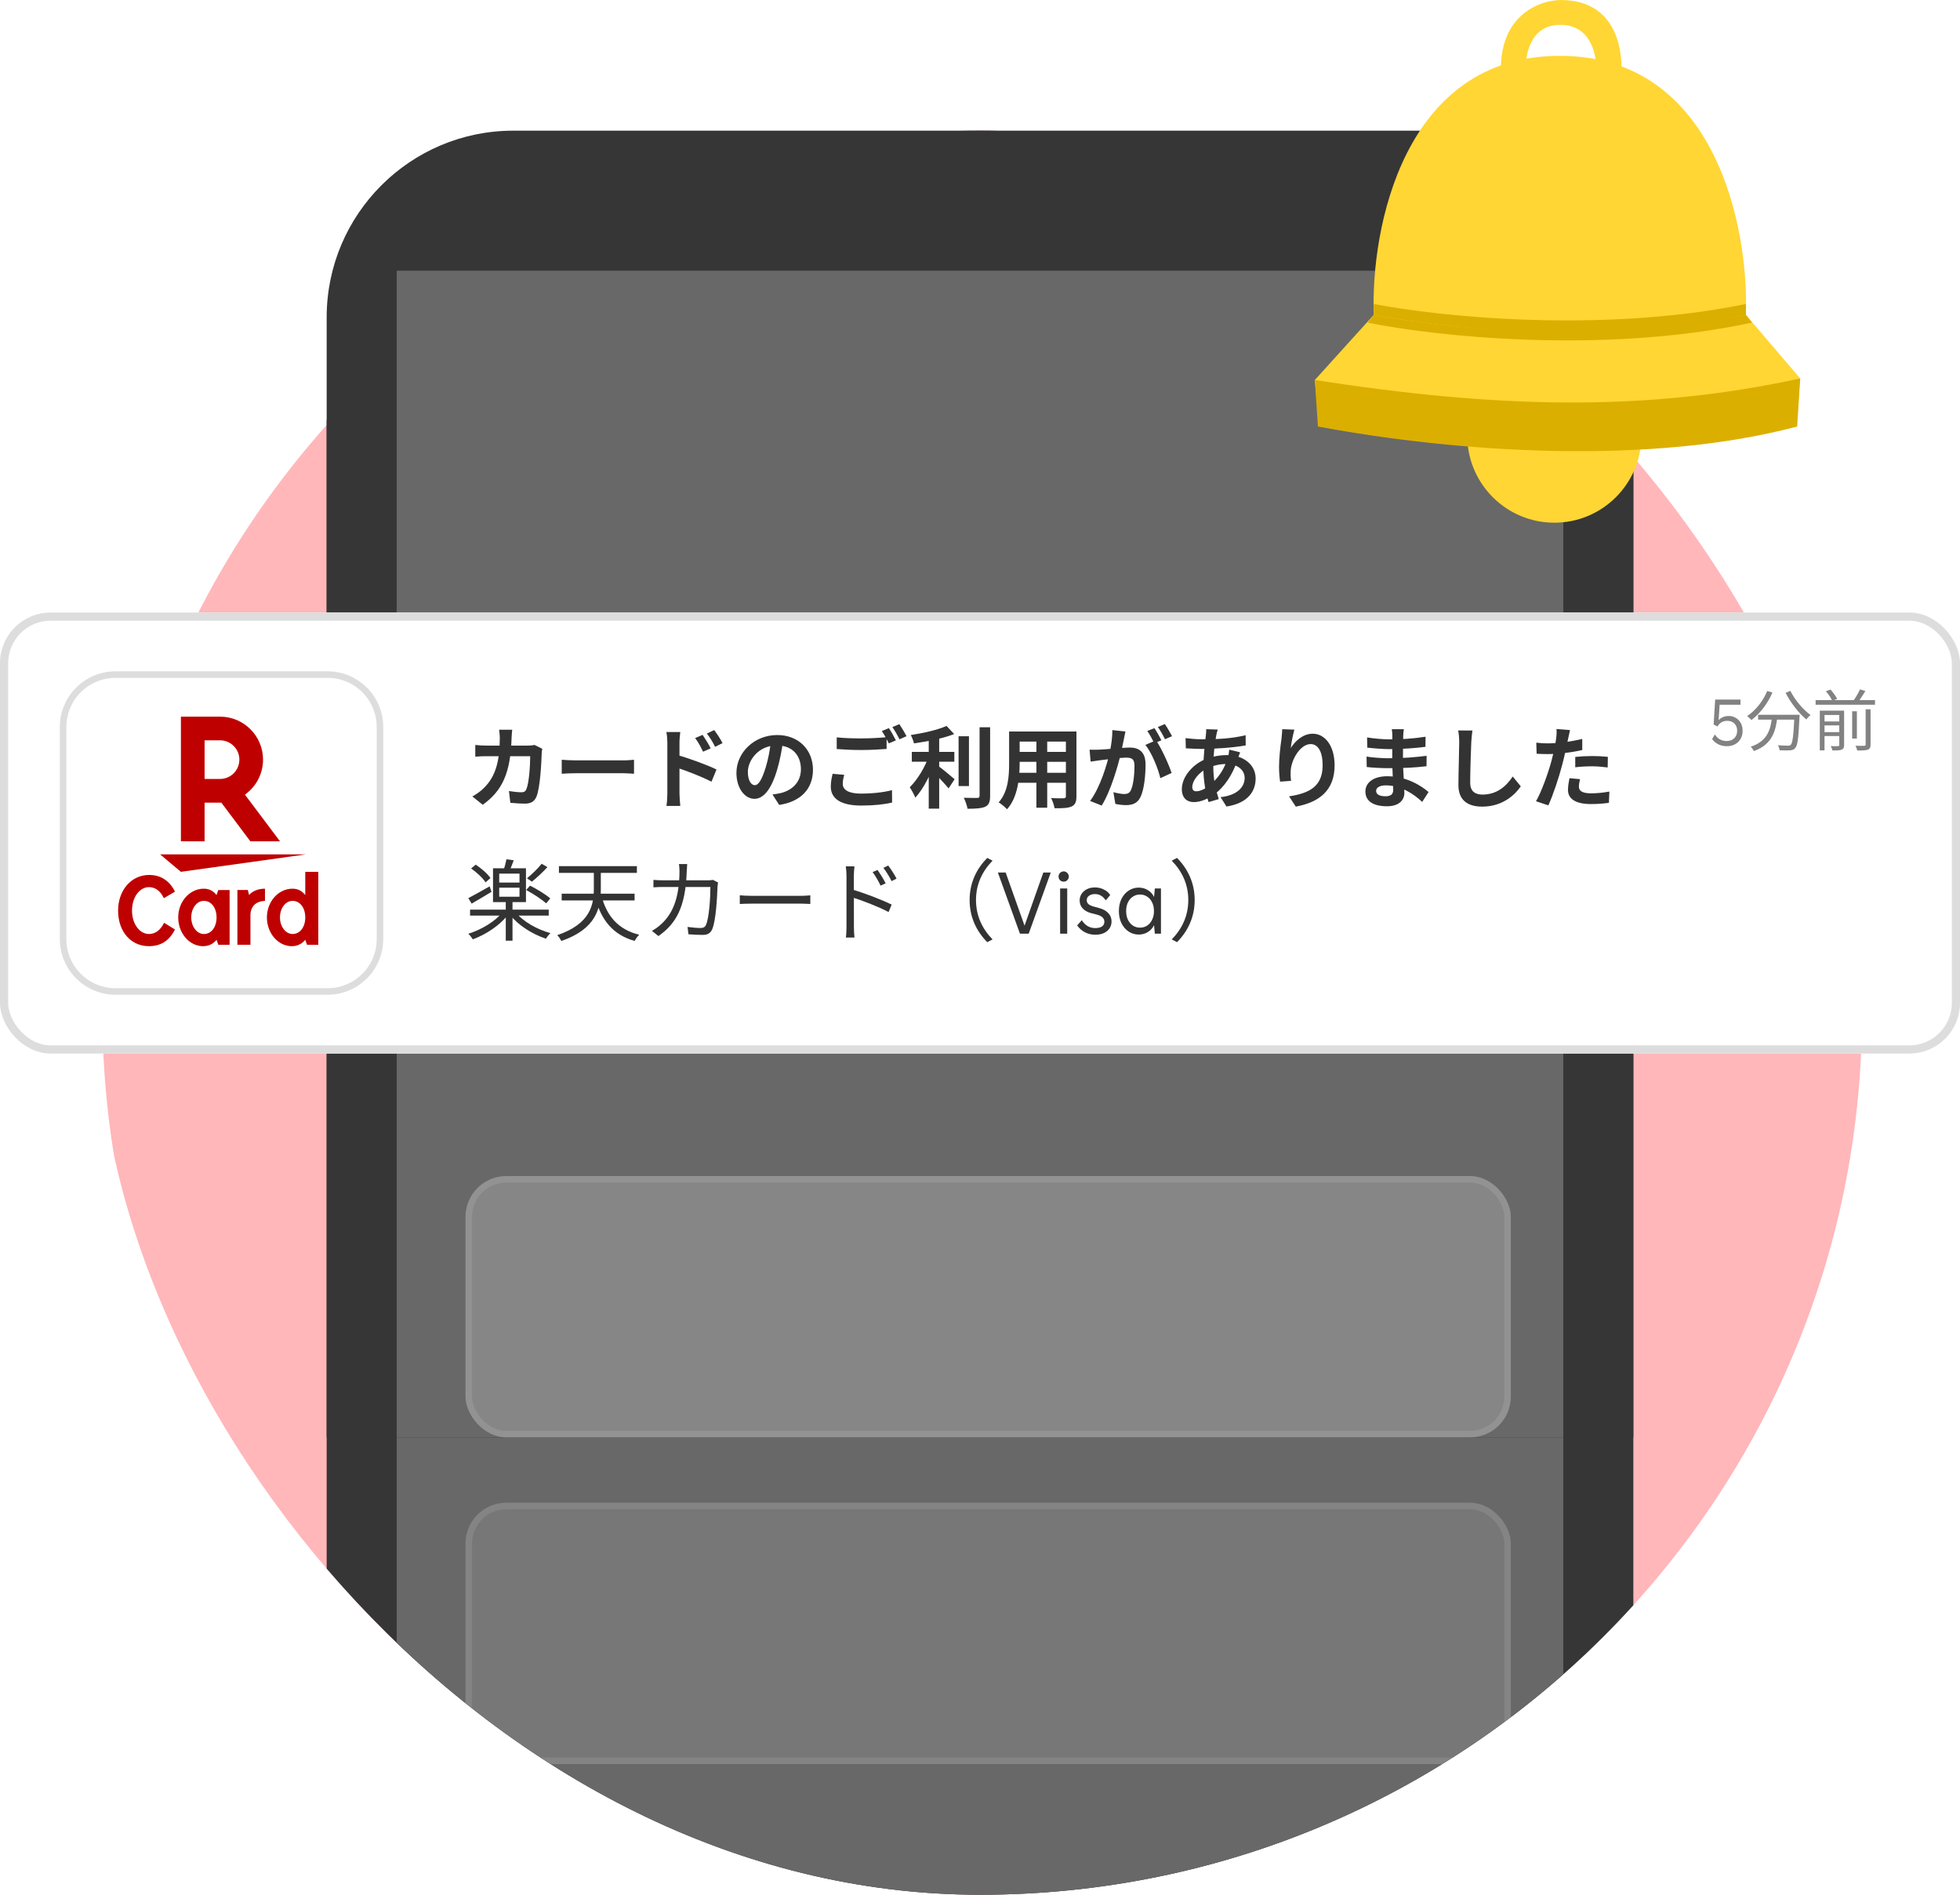 <svg width="240" height="232" viewBox="0 0 240 232" fill="none" xmlns="http://www.w3.org/2000/svg">
<g clip-path="url(#clip0_7922_8065)">
<g clip-path="url(#clip1_7922_8065)">
<circle cx="120.539" cy="124" r="108" fill="#FFB7BA"/>
<g clip-path="url(#clip2_7922_8065)">
<path d="M177.145 16H62.855C50.24 16 40 26.24 40 38.855V313.145C40 325.777 50.24 336 62.855 336H177.145C189.777 336 200 325.76 200 313.145V38.855C200 26.223 189.76 16 177.145 16Z" fill="#363636"/>
<path d="M191.427 318.855H48.572V33.145H191.427V318.855Z" fill="#686868"/>
</g>
<rect x="57" y="184" width="128" height="32" rx="5" fill="white" fill-opacity="0.1"/>
<rect x="57.4" y="184.4" width="127.2" height="31.2" rx="4.6" stroke="white" stroke-opacity="0.1" stroke-width="0.8"/>
</g>
<g clip-path="url(#clip3_7922_8065)">
<g clip-path="url(#clip4_7922_8065)">
<path d="M177.145 16H62.855C50.24 16 40 26.24 40 38.855V313.145C40 325.777 50.24 336 62.855 336H177.145C189.777 336 200 325.76 200 313.145V38.855C200 26.223 189.76 16 177.145 16Z" fill="#363636"/>
<path d="M191.427 318.855H48.572V33.145H191.427V318.855Z" fill="#686868"/>
</g>
</g>
<g clip-path="url(#clip5_7922_8065)">
<ellipse cx="190.327" cy="53.334" rx="10.664" ry="10.667" fill="#FFD633"/>
<path d="M191.068 3.039C187.422 3.039 186.823 6.584 186.823 8.356L186.823 11.205L184.043 11.205C182.524 2.393 188.093 0.063 191.068 -8.35724e-07C198.662 -1.70726e-06 199.042 7.47 198.283 11.205L195.435 11.205L195.435 8.356C195.498 6.584 194.713 3.039 191.068 3.039Z" fill="#FFD633"/>
<path d="M220.049 52.227C205.619 55.569 175.05 53.62 161.57 52.227L161 46.53L168.215 38.553C167.835 27.982 171.86 6.838 190.999 6.838C210.138 6.838 214.163 27.982 213.783 38.553L220.429 46.34L220.049 52.227Z" fill="#FFD633"/>
<path d="M168.216 38.551C189.025 42.349 207.265 40.133 213.784 38.551L213.784 37.221C196.012 40.867 176 38.74 168.216 37.221L168.216 38.551Z" fill="#DBAF00"/>
<path d="M161.38 52.226L161 46.529C183.025 49.947 201.252 50.517 220.429 46.339L220.049 52.226C202.201 56.974 178.658 55.455 161.38 52.226Z" fill="#DBAF00"/>
<path d="M167.455 39.5L168.215 38.551C187.961 42.197 206.821 40.07 213.783 38.551L214.542 39.5C196.163 43.45 175.493 41.146 167.455 39.5Z" fill="#DBAF00"/>
</g>
<g filter="url(#filter0_d_7922_8065)">
<rect y="73" width="240" height="54" rx="6.199" fill="white"/>
<rect x="0.5" y="73.5" width="239" height="53" rx="5.699" stroke="#DDDDDD"/>
<path d="M8.127 112.983V87.017C8.127 83.694 10.821 81 14.144 81H40.11C43.433 81 46.127 83.694 46.127 87.017V112.983C46.127 116.306 43.433 119 40.11 119H14.144C10.821 119 8.127 116.306 8.127 112.983Z" fill="white"/>
<path d="M7.727 87.017V112.983C7.727 116.527 10.6 119.4 14.144 119.4H40.11C43.654 119.4 46.527 116.527 46.527 112.983V87.017C46.527 83.473 43.654 80.6 40.11 80.6H14.144C10.6 80.6 7.727 83.473 7.727 87.017Z" stroke="#DDDDDD" stroke-width="0.8"/>
<path fill-rule="evenodd" clip-rule="evenodd" d="M25.052 101.012V96.279H27.102L30.654 101.012H34.284L29.994 95.301C31.331 94.341 32.209 92.78 32.209 91.012C32.209 88.108 29.848 85.75 26.945 85.75H22.152V101.011L25.052 101.012ZM25.052 88.647H26.944C28.246 88.647 29.311 89.707 29.311 91.011C29.311 92.32 28.246 93.379 26.944 93.379H25.052V88.647ZM22.152 104.75L19.606 102.614H37.461L22.152 104.75ZM37.38 113.077C36.954 113.588 36.4 113.854 35.73 113.854C34.047 113.854 32.684 112.268 32.684 110.33C32.684 108.392 34.089 106.816 35.814 106.816C36.463 106.816 36.975 107.072 37.379 107.594V104.75H38.976V113.684H37.592L37.38 113.077ZM34.282 110.33C34.282 111.459 34.973 112.363 35.836 112.363C36.731 112.363 37.38 111.522 37.38 110.34C37.38 109.147 36.731 108.306 35.825 108.306C34.963 108.306 34.282 109.201 34.282 110.33ZM20.061 107.976C19.667 107.114 19.018 106.624 18.24 106.624C17.069 106.624 16.164 107.891 16.164 109.498C16.164 111.106 17.08 112.363 18.24 112.363C19.018 112.363 19.657 111.884 20.093 110.989L21.424 111.809C20.732 113.193 19.698 113.853 18.229 113.853C16.015 113.854 14.46 112.055 14.46 109.499C14.46 106.997 16.078 105.133 18.262 105.133C19.678 105.133 20.764 105.836 21.424 107.177L20.061 107.976ZM26.518 113.077C26.092 113.588 25.538 113.854 24.867 113.854C23.185 113.854 21.822 112.268 21.822 110.33C21.822 108.392 23.227 106.816 24.952 106.816C25.601 106.816 26.112 107.072 26.517 107.594L26.73 106.976H28.114V113.685H26.731L26.518 113.077ZM23.419 110.33C23.419 111.459 24.111 112.364 24.974 112.364C25.869 112.364 26.518 111.522 26.518 110.34C26.518 109.147 25.869 108.306 24.963 108.306C24.101 108.306 23.419 109.201 23.419 110.33ZM32.446 106.816C31.626 106.816 30.923 107.093 30.497 107.593L30.348 106.975H29.07V113.683H30.667V110.01C30.667 109.648 30.763 109.318 30.944 109.041C31.264 108.572 31.69 108.359 32.446 108.306V106.816Z" fill="#BF0000"/>
<path d="M192.248 87.394C192.172 87.698 192.075 88.186 192.021 88.425C191.869 89.162 191.598 90.486 191.305 91.592C190.914 93.111 190.187 95.324 189.591 96.615L188.083 96.105C188.723 95.009 189.547 92.742 189.96 91.224C190.231 90.204 190.48 89.011 190.556 88.371C190.61 87.969 190.621 87.525 190.589 87.264L192.248 87.394ZM189.482 89.021C190.806 89.021 192.335 88.815 193.745 88.479V89.835C192.4 90.15 190.697 90.334 189.471 90.334C188.94 90.334 188.539 90.312 188.159 90.291L188.116 88.935C188.68 89 189.038 89.021 189.482 89.021ZM192.888 90.681C193.496 90.616 194.277 90.573 194.982 90.573C195.6 90.573 196.251 90.605 196.88 90.67L196.859 91.972C196.305 91.907 195.644 91.831 194.993 91.831C194.244 91.831 193.572 91.864 192.888 91.95V90.681ZM193.474 93.404C193.398 93.718 193.333 94.066 193.333 94.304C193.333 94.781 193.648 95.139 194.819 95.139C195.546 95.139 196.295 95.064 197.065 94.922L197.01 96.3C196.403 96.387 195.676 96.452 194.808 96.452C192.975 96.452 191.999 95.834 191.999 94.738C191.999 94.228 192.097 93.708 192.183 93.284L193.474 93.404Z" fill="#333333"/>
<path d="M180.296 87.449C180.231 87.904 180.177 88.469 180.155 88.902C180.101 90.074 180.025 92.493 180.025 93.838C180.025 94.934 180.676 95.291 181.522 95.291C183.312 95.291 184.44 94.261 185.232 93.079L186.219 94.283C185.514 95.324 183.974 96.767 181.5 96.767C179.721 96.767 178.582 95.986 178.582 94.131C178.582 92.677 178.68 89.835 178.68 88.902C178.68 88.382 178.637 87.861 178.55 87.438L180.296 87.449Z" fill="#333333"/>
<path d="M171.899 87.286C171.867 87.503 171.834 87.774 171.823 88.056C171.802 88.609 171.791 90.149 171.791 91.061C171.791 92.254 171.964 94.217 171.964 95.074C171.964 96.007 171.259 96.723 169.838 96.723C168.103 96.723 167.191 96.061 167.191 94.911C167.191 93.816 168.2 93.046 169.86 93.046C172.246 93.046 174.025 94.217 174.926 94.977L174.145 96.191C173.114 95.215 171.541 94.163 169.686 94.163C168.927 94.163 168.504 94.456 168.504 94.835C168.504 95.248 168.884 95.497 169.632 95.497C170.207 95.497 170.598 95.335 170.598 94.705C170.598 94.055 170.478 92.113 170.478 91.061C170.478 90.019 170.489 88.642 170.489 88.023C170.489 87.828 170.467 87.492 170.424 87.286H171.899ZM167.398 88.294C168.168 88.425 169.415 88.533 170.077 88.533C171.552 88.533 172.973 88.457 174.557 88.208L174.546 89.444C173.44 89.596 171.715 89.726 170.088 89.726C169.393 89.726 168.135 89.629 167.419 89.542L167.398 88.294ZM167.332 90.638C168.048 90.768 169.372 90.844 169.947 90.844C171.953 90.844 173.353 90.713 174.687 90.54L174.676 91.82C173.179 91.993 171.997 92.058 169.936 92.058C169.296 92.058 168.07 92.004 167.354 91.918L167.332 90.638Z" fill="#333333"/>
<path d="M158.495 87.34C158.343 87.871 158.115 88.989 158.05 89.596C158.571 88.761 159.525 87.839 160.74 87.839C162.248 87.839 163.42 89.325 163.42 91.711C163.42 94.781 161.543 96.235 158.668 96.766L157.844 95.508C160.263 95.139 161.955 94.337 161.955 91.711C161.955 90.041 161.391 89.108 160.491 89.108C159.211 89.108 158.083 91.039 158.039 92.46C158.017 92.764 158.028 93.111 158.083 93.61L156.748 93.707C156.683 93.284 156.618 92.623 156.618 91.896C156.618 90.876 156.759 89.542 156.922 88.414C156.965 88.012 156.998 87.579 157.009 87.286L158.495 87.34Z" fill="#333333"/>
<path d="M149.108 87.329C149.043 87.535 149 87.73 148.956 87.904C148.75 88.913 148.566 90.475 148.566 91.82C148.566 93.534 148.88 94.749 149.238 95.844L147.991 96.213C147.665 95.237 147.351 93.631 147.351 92.037C147.351 90.616 147.546 89.021 147.665 87.947C147.687 87.73 147.709 87.481 147.698 87.286L149.108 87.329ZM147.166 88.522C149.227 88.522 150.865 88.425 152.525 88.023L152.536 89.271C151.05 89.542 148.772 89.705 147.134 89.705C146.559 89.705 145.713 89.65 145.203 89.629L145.17 88.381C145.561 88.436 146.505 88.522 147.166 88.522ZM151.852 90.117C151.766 90.312 151.603 90.811 151.527 91.039C150.909 92.991 149.791 94.456 148.761 95.215C148.056 95.736 147.112 96.213 146.168 96.213C145.377 96.213 144.715 95.736 144.715 94.629C144.715 93.1 146.082 91.505 147.806 90.876C148.522 90.616 149.412 90.453 150.225 90.453C152.254 90.453 153.751 91.625 153.751 93.317C153.751 94.857 152.84 96.343 150.182 96.755L149.455 95.606C151.549 95.378 152.406 94.326 152.406 93.252C152.406 92.33 151.614 91.549 150.149 91.549C149.162 91.549 148.381 91.831 147.85 92.069C146.765 92.579 145.995 93.621 145.995 94.347C145.995 94.705 146.136 94.89 146.494 94.89C147.004 94.89 147.73 94.532 148.392 93.913C149.184 93.187 149.922 92.221 150.356 90.724C150.431 90.496 150.507 90.03 150.518 89.791L151.852 90.117Z" fill="#333333"/>
<path d="M137.809 87.568C137.744 87.85 137.679 88.197 137.625 88.468C137.516 88.956 137.386 89.629 137.267 90.182C136.909 91.712 136.041 94.803 134.902 96.636L133.481 96.072C134.772 94.337 135.586 91.473 135.889 90.106C136.095 89.13 136.215 88.208 136.204 87.394L137.809 87.568ZM141.552 88.653C142.213 89.596 143.124 91.614 143.461 92.644L142.083 93.284C141.801 92.081 141.031 90.171 140.25 89.206L141.552 88.653ZM133.416 89.792C133.807 89.813 134.175 89.802 134.577 89.792C135.444 89.77 137.506 89.531 138.308 89.531C139.458 89.531 140.272 90.041 140.272 91.614C140.272 92.894 140.109 94.651 139.653 95.584C139.295 96.344 138.688 96.582 137.874 96.582C137.451 96.582 136.941 96.517 136.573 96.43L136.334 94.998C136.757 95.118 137.375 95.226 137.657 95.226C138.026 95.226 138.308 95.118 138.471 94.76C138.775 94.152 138.916 92.829 138.916 91.766C138.916 90.898 138.547 90.768 137.863 90.768C137.223 90.768 135.347 91.007 134.75 91.082C134.436 91.126 133.872 91.202 133.546 91.256L133.416 89.792ZM141.356 87.156C141.628 87.546 142.007 88.24 142.213 88.642L141.346 89.011C141.118 88.566 140.781 87.926 140.489 87.503L141.356 87.156ZM142.636 86.657C142.918 87.069 143.32 87.763 143.515 88.143L142.647 88.512C142.43 88.056 142.072 87.427 141.779 87.015L142.636 86.657Z" fill="#333333"/>
<path d="M124.314 87.568H130.974V88.805H124.314V87.568ZM124.314 90.063H130.996V91.278H124.314V90.063ZM124.292 92.623H131.039V93.849H124.292V92.623ZM123.565 87.568H124.856V91.473C124.856 93.198 124.639 95.638 123.305 97.092C123.099 96.842 122.567 96.409 122.285 96.246C123.468 94.933 123.565 92.992 123.565 91.462V87.568ZM130.518 87.568H131.809V95.497C131.809 96.192 131.657 96.539 131.223 96.745C130.768 96.951 130.117 96.973 129.13 96.962C129.076 96.615 128.88 96.051 128.707 95.714C129.325 95.758 130.041 95.747 130.236 95.747C130.442 95.736 130.518 95.671 130.518 95.487V87.568ZM126.906 88.056H128.23V96.897H126.906V88.056Z" fill="#333333"/>
<path d="M111.651 90.063H116.858V91.267H111.651V90.063ZM117.378 88.153H118.647V94.25H117.378V88.153ZM113.723 87.915H115.003V97.016H113.723V87.915ZM119.949 87.047H121.24V95.432C121.24 96.202 121.088 96.56 120.643 96.777C120.188 96.983 119.472 97.027 118.474 97.027C118.409 96.647 118.203 96.05 118.018 95.682C118.734 95.703 119.428 95.703 119.656 95.703C119.862 95.703 119.949 95.638 119.949 95.432V87.047ZM115.903 86.884L116.836 87.882C115.458 88.425 113.549 88.793 111.911 89.021C111.857 88.728 111.673 88.273 111.521 88.002C113.104 87.763 114.851 87.362 115.903 86.884ZM113.712 90.638L114.591 91.017C114.048 92.644 113.094 94.586 112.074 95.671C111.944 95.28 111.618 94.738 111.401 94.391C112.334 93.49 113.278 91.907 113.712 90.638ZM114.807 91.733C115.231 92.004 116.576 93.132 116.89 93.414L116.153 94.532C115.675 93.946 114.666 92.894 114.135 92.406L114.807 91.733Z" fill="#333333"/>
<path d="M102.456 88.284C103.259 88.371 104.279 88.414 105.418 88.414C106.481 88.414 107.728 88.349 108.563 88.262V89.705C107.804 89.77 106.459 89.835 105.428 89.835C104.289 89.835 103.346 89.781 102.456 89.716V88.284ZM103.378 92.872C103.27 93.263 103.194 93.61 103.194 93.979C103.194 94.673 103.845 95.172 105.418 95.172C106.882 95.172 108.26 95.009 109.225 94.749L109.236 96.267C108.292 96.495 106.991 96.636 105.461 96.636C102.977 96.636 101.729 95.801 101.729 94.315C101.729 93.686 101.86 93.154 101.946 92.753L103.378 92.872ZM108.845 87.156C109.117 87.557 109.496 88.251 109.702 88.653L108.835 89.021C108.607 88.577 108.271 87.926 107.978 87.514L108.845 87.156ZM110.125 86.668C110.407 87.08 110.809 87.763 111.004 88.143L110.136 88.522C109.919 88.067 109.561 87.438 109.268 87.025L110.125 86.668Z" fill="#333333"/>
<path d="M95.902 88.62C95.75 89.726 95.533 90.995 95.154 92.275C94.503 94.467 93.57 95.812 92.388 95.812C91.173 95.812 90.175 94.477 90.175 92.644C90.175 90.149 92.355 88.001 95.165 88.001C97.844 88.001 99.547 89.867 99.547 92.243C99.547 94.521 98.148 96.137 95.414 96.56L94.59 95.28C95.013 95.226 95.317 95.172 95.609 95.107C96.987 94.77 98.072 93.783 98.072 92.189C98.072 90.486 97.009 89.271 95.132 89.271C92.832 89.271 91.574 91.147 91.574 92.514C91.574 93.61 92.008 94.141 92.42 94.141C92.887 94.141 93.299 93.447 93.754 91.983C94.069 90.963 94.308 89.715 94.416 88.576L95.902 88.62Z" fill="#333333"/>
<path d="M86.033 87.98C86.337 88.435 86.782 89.13 87.02 89.629L86.088 90.041C85.762 89.357 85.523 88.924 85.122 88.37L86.033 87.98ZM87.454 87.394C87.78 87.828 88.235 88.501 88.474 88.989L87.563 89.444C87.216 88.75 86.955 88.349 86.554 87.817L87.454 87.394ZM81.716 95.172C81.716 94.347 81.716 89.856 81.716 88.934C81.716 88.544 81.673 88.012 81.597 87.633H83.3C83.256 88.012 83.202 88.49 83.202 88.934C83.202 90.138 83.202 94.369 83.202 95.172C83.202 95.486 83.256 96.246 83.3 96.68H81.608C81.673 96.256 81.716 95.606 81.716 95.172ZM82.877 90.431C84.33 90.833 86.662 91.69 87.736 92.221L87.118 93.718C85.892 93.078 84.059 92.384 82.877 91.993V90.431Z" fill="#333333"/>
<path d="M68.783 91.028C69.185 91.061 69.966 91.104 70.53 91.104C71.81 91.104 75.389 91.104 76.355 91.104C76.865 91.104 77.342 91.05 77.635 91.028V92.742C77.374 92.731 76.821 92.677 76.366 92.677C75.379 92.677 71.81 92.677 70.53 92.677C69.922 92.677 69.195 92.71 68.783 92.742V91.028Z" fill="#333333"/>
<path d="M62.72 87.351C62.688 87.611 62.655 88.067 62.644 88.327C62.525 92.634 61.505 94.836 59.108 96.539L57.839 95.519C58.294 95.27 58.837 94.912 59.271 94.467C60.692 93.057 61.191 91.213 61.202 88.349C61.202 88.11 61.158 87.611 61.115 87.351H62.72ZM66.397 89.683C66.365 89.857 66.332 90.128 66.332 90.247C66.289 91.43 66.148 94.456 65.682 95.563C65.454 96.105 65.031 96.398 64.293 96.398C63.664 96.398 63.024 96.344 62.492 96.3L62.319 94.858C62.861 94.944 63.414 95.009 63.848 95.009C64.195 95.009 64.347 94.89 64.456 94.619C64.77 93.936 64.922 91.766 64.922 90.594H59.629C59.26 90.594 58.652 90.605 58.197 90.649V89.217C58.652 89.271 59.206 89.293 59.618 89.293H64.64C64.922 89.293 65.204 89.271 65.465 89.217L66.397 89.683Z" fill="#333333"/>
<path d="M146.287 108.2C146.287 110.326 145.43 112.04 144.128 113.363L143.478 113.027C144.736 111.736 145.506 110.142 145.506 108.2C145.506 106.269 144.736 104.674 143.478 103.384L144.128 103.047C145.43 104.371 146.287 106.085 146.287 108.2Z" fill="#333333"/>
<path d="M137.006 109.556C137.006 108.992 137.111 108.497 137.32 108.07C137.537 107.636 137.83 107.296 138.199 107.05C138.568 106.805 138.98 106.682 139.436 106.682C139.855 106.682 140.231 106.786 140.564 106.996C140.896 107.199 141.146 107.477 141.312 107.831L141.41 106.79H142.158V112.322H141.41L141.312 111.281C141.146 111.628 140.896 111.906 140.564 112.116C140.231 112.326 139.855 112.431 139.436 112.431C138.98 112.431 138.568 112.308 138.199 112.062C137.83 111.816 137.537 111.476 137.32 111.042C137.111 110.608 137.006 110.113 137.006 109.556ZM137.895 109.556C137.895 109.954 137.968 110.308 138.112 110.619C138.264 110.923 138.467 111.162 138.72 111.335C138.98 111.502 139.273 111.585 139.598 111.585C139.924 111.585 140.213 111.502 140.466 111.335C140.727 111.162 140.929 110.923 141.074 110.619C141.226 110.308 141.301 109.954 141.301 109.556C141.301 109.151 141.226 108.797 141.074 108.493C140.929 108.189 140.727 107.954 140.466 107.788C140.213 107.615 139.924 107.528 139.598 107.528C139.273 107.528 138.98 107.615 138.72 107.788C138.467 107.954 138.264 108.189 138.112 108.493C137.968 108.797 137.895 109.151 137.895 109.556Z" fill="#333333"/>
<path d="M135.229 110.868C135.229 110.435 134.91 110.138 134.274 109.979L133.634 109.816C133.186 109.701 132.835 109.509 132.582 109.241C132.329 108.967 132.202 108.641 132.202 108.265C132.202 107.954 132.282 107.679 132.441 107.441C132.607 107.195 132.831 107.003 133.113 106.866C133.395 106.728 133.714 106.66 134.068 106.66C134.458 106.66 134.82 106.743 135.153 106.909C135.493 107.068 135.757 107.296 135.945 107.593L135.402 108.243C135.207 107.969 135.004 107.773 134.795 107.658C134.592 107.535 134.35 107.473 134.068 107.473C133.779 107.473 133.54 107.542 133.352 107.679C133.164 107.817 133.07 107.998 133.07 108.222C133.07 108.424 133.142 108.587 133.287 108.71C133.432 108.833 133.677 108.941 134.025 109.035L134.632 109.198C135.102 109.328 135.464 109.534 135.717 109.816C135.977 110.091 136.107 110.424 136.107 110.814C136.107 111.299 135.926 111.693 135.565 111.997C135.203 112.3 134.722 112.452 134.122 112.452C133.667 112.452 133.247 112.355 132.864 112.159C132.481 111.964 132.159 111.682 131.898 111.313L132.463 110.673C132.875 111.317 133.424 111.639 134.111 111.639C134.466 111.639 134.74 111.574 134.936 111.443C135.131 111.306 135.229 111.114 135.229 110.868Z" fill="#333333"/>
<path d="M129.812 106.79H130.68V112.322H129.812V106.79ZM129.617 105.325C129.617 105.159 129.675 105.014 129.791 104.892C129.914 104.761 130.066 104.696 130.246 104.696C130.427 104.696 130.575 104.761 130.691 104.892C130.814 105.014 130.875 105.159 130.875 105.325C130.875 105.492 130.814 105.64 130.691 105.77C130.575 105.893 130.427 105.955 130.246 105.955C130.066 105.955 129.914 105.893 129.791 105.77C129.675 105.64 129.617 105.492 129.617 105.325Z" fill="#333333"/>
<path d="M127.754 104.837H128.665L125.964 112.322H124.89L122.189 104.837H123.144L125.455 111.345L127.754 104.837Z" fill="#333333"/>
<path d="M118.729 108.2C118.729 106.085 119.585 104.371 120.887 103.047L121.538 103.384C120.28 104.674 119.51 106.269 119.51 108.2C119.51 110.142 120.28 111.736 121.538 113.027L120.887 113.363C119.585 112.04 118.729 110.326 118.729 108.2Z" fill="#333333"/>
<path d="M107.459 104.522C107.73 104.913 108.196 105.64 108.446 106.16L107.828 106.442C107.556 105.867 107.209 105.271 106.851 104.783L107.459 104.522ZM108.76 103.98C109.053 104.36 109.531 105.076 109.78 105.585L109.173 105.889C108.891 105.314 108.533 104.739 108.175 104.262L108.76 103.98ZM103.651 111.508C103.651 110.912 103.651 106.117 103.651 105.206C103.651 104.891 103.619 104.414 103.564 104.078H104.628C104.595 104.403 104.552 104.88 104.552 105.206C104.552 106.898 104.562 110.998 104.562 111.508C104.562 111.855 104.584 112.441 104.628 112.799H103.575C103.63 112.452 103.651 111.92 103.651 111.508ZM104.356 106.92C105.799 107.332 107.979 108.167 109.183 108.764L108.804 109.675C107.567 109.013 105.539 108.243 104.356 107.874V106.92Z" fill="#333333"/>
<path d="M90.588 107.625C90.924 107.658 91.488 107.69 92.106 107.69C92.898 107.69 97.248 107.69 98.051 107.69C98.593 107.69 98.973 107.647 99.222 107.625V108.688C98.995 108.677 98.539 108.645 98.062 108.645C97.237 108.645 92.909 108.645 92.106 108.645C91.51 108.645 90.935 108.666 90.588 108.688V107.625Z" fill="#333333"/>
<path d="M84.146 103.796C84.125 104.045 84.103 104.414 84.092 104.675C83.951 109.1 82.758 111.129 80.621 112.615L79.829 111.975C80.176 111.79 80.61 111.487 80.936 111.183C82.291 109.957 83.181 108.124 83.203 104.696C83.203 104.447 83.181 104.045 83.138 103.796H84.146ZM87.921 106.052C87.889 106.237 87.867 106.432 87.856 106.573C87.824 107.625 87.683 110.771 87.195 111.812C86.978 112.279 86.63 112.474 86.034 112.474C85.492 112.474 84.862 112.441 84.298 112.398L84.19 111.498C84.775 111.574 85.34 111.628 85.806 111.628C86.11 111.628 86.316 111.53 86.435 111.27C86.847 110.435 86.988 107.766 86.988 106.605H81.272C80.838 106.605 80.404 106.616 80.013 106.649V105.738C80.393 105.77 80.838 105.792 81.261 105.792H86.62C86.912 105.792 87.119 105.77 87.303 105.738L87.921 106.052Z" fill="#333333"/>
<path d="M73.669 107.744C74.298 110.174 75.73 111.834 78.268 112.452C78.073 112.636 77.834 112.984 77.704 113.211C75.068 112.463 73.626 110.673 72.877 107.918L73.669 107.744ZM68.777 107.43H77.704V108.254H68.777V107.43ZM68.441 104.056H77.986V104.881H68.441V104.056ZM72.714 104.284H73.571V106.811C73.571 109.1 73.083 111.714 68.733 113.222C68.647 113.016 68.408 112.669 68.234 112.506C72.291 111.129 72.714 108.796 72.714 106.811V104.284Z" fill="#333333"/>
<path d="M57.56 109.382H67.192V110.109H57.56V109.382ZM61.931 108.33H62.756V113.179H61.931V108.33ZM61.562 109.664L62.235 109.968C61.248 111.28 59.48 112.441 57.896 113.016C57.766 112.81 57.527 112.495 57.343 112.333C58.926 111.845 60.673 110.814 61.562 109.664ZM63.135 109.686C64.014 110.825 65.75 111.801 67.398 112.257C67.225 112.409 66.975 112.723 66.856 112.94C65.207 112.398 63.439 111.291 62.452 110.011L63.135 109.686ZM61.129 106.692V107.798H63.613V106.692H61.129ZM61.129 104.967V106.063H63.613V104.967H61.129ZM60.369 104.316H64.404V108.46H60.369V104.316ZM62.018 103.21L62.907 103.34C62.712 103.85 62.517 104.36 62.354 104.718L61.649 104.566C61.79 104.175 61.942 103.6 62.018 103.21ZM57.69 104.338L58.254 103.872C58.937 104.327 59.708 104.989 60.055 105.51L59.458 106.041C59.133 105.52 58.373 104.815 57.69 104.338ZM64.426 106.974L64.903 106.443C65.75 106.866 66.834 107.527 67.377 108.005L66.878 108.612C66.357 108.135 65.283 107.43 64.426 106.974ZM66.325 103.763L67.03 104.175C66.455 104.805 65.717 105.488 65.131 105.954L64.524 105.542C65.099 105.087 65.88 104.327 66.325 103.763ZM57.343 107.972C58.005 107.636 58.992 107.072 59.957 106.529L60.185 107.202C59.36 107.69 58.471 108.232 57.755 108.645L57.343 107.972Z" fill="#333333"/>
<path d="M222.32 83.723H229.594V84.292H222.32V83.723ZM223.158 86.342H225.436V86.822H223.158V86.342ZM223.158 87.644H225.436V88.124H223.158V87.644ZM226.795 85.09H227.373V88.433H226.795V85.09ZM225.217 85.016H225.81V89.222C225.81 89.532 225.737 89.694 225.509 89.792C225.29 89.889 224.932 89.889 224.379 89.889C224.346 89.735 224.257 89.507 224.175 89.353C224.582 89.369 224.956 89.369 225.07 89.361C225.184 89.353 225.217 89.32 225.217 89.214V85.016ZM228.446 84.846H229.048V89.165C229.048 89.523 228.967 89.694 228.715 89.792C228.463 89.881 228.056 89.898 227.421 89.898C227.389 89.735 227.291 89.475 227.202 89.312C227.698 89.328 228.137 89.328 228.276 89.32C228.406 89.312 228.446 89.279 228.446 89.165V84.846ZM223.581 82.641L224.143 82.429C224.46 82.779 224.802 83.259 224.956 83.576L224.354 83.796C224.224 83.487 223.89 82.99 223.581 82.641ZM227.763 82.405L228.414 82.616C228.105 83.121 227.739 83.682 227.438 84.064L226.901 83.861C227.194 83.471 227.56 82.844 227.763 82.405ZM222.833 85.016H225.412V85.545H223.41V89.881H222.833V85.016Z" fill="#828282"/>
<path d="M215.276 85.521H219.93V86.115H215.276V85.521ZM219.726 85.521H220.361C220.361 85.521 220.353 85.732 220.344 85.814C220.231 88.335 220.117 89.279 219.824 89.588C219.661 89.792 219.482 89.849 219.197 89.873C218.929 89.898 218.416 89.889 217.904 89.865C217.896 89.678 217.814 89.426 217.7 89.247C218.237 89.296 218.742 89.304 218.937 89.304C219.1 89.304 219.197 89.287 219.279 89.198C219.498 88.978 219.62 88.051 219.726 85.635V85.521ZM216.391 82.608L217.033 82.795C216.447 84.17 215.487 85.382 214.462 86.163C214.349 86.033 214.088 85.797 213.934 85.683C214.975 84.984 215.878 83.861 216.391 82.608ZM219.23 82.592C219.759 83.682 220.808 84.919 221.695 85.545C221.532 85.675 221.304 85.919 221.182 86.09C220.279 85.358 219.254 84.04 218.644 82.828L219.23 82.592ZM216.993 85.683H217.643C217.456 87.465 217.033 89.149 214.763 89.963C214.69 89.808 214.511 89.564 214.373 89.434C216.504 88.726 216.83 87.221 216.993 85.683Z" fill="#828282"/>
<path d="M212.714 87.473C212.714 87.11 212.602 86.817 212.38 86.595C212.158 86.372 211.868 86.261 211.51 86.261C210.978 86.261 210.577 86.492 210.305 86.953L209.834 86.717L210.021 83.658H213.12V84.292H210.566L210.444 86.188C210.579 86.025 210.756 85.898 210.973 85.805C211.19 85.713 211.42 85.667 211.664 85.667C212 85.667 212.296 85.746 212.551 85.903C212.811 86.055 213.015 86.266 213.161 86.538C213.308 86.809 213.381 87.124 213.381 87.481C213.381 87.856 213.299 88.184 213.137 88.466C212.974 88.748 212.746 88.97 212.453 89.133C212.166 89.29 211.83 89.369 211.444 89.369C211.07 89.369 210.726 89.293 210.411 89.141C210.097 88.984 209.842 88.77 209.646 88.498L209.98 87.929C210.148 88.189 210.354 88.39 210.598 88.531C210.848 88.666 211.122 88.734 211.42 88.734C211.811 88.734 212.122 88.62 212.356 88.393C212.594 88.159 212.714 87.853 212.714 87.473Z" fill="#828282"/>
</g>
<rect x="57" y="144" width="128" height="32" rx="5" fill="white" fill-opacity="0.2"/>
<rect x="57.4" y="144.4" width="127.2" height="31.2" rx="4.6" stroke="white" stroke-opacity="0.1" stroke-width="0.8"/>
</g>
<defs>
<filter id="filter0_d_7922_8065" x="-16" y="59" width="272" height="86" filterUnits="userSpaceOnUse" color-interpolation-filters="sRGB">
<feFlood flood-opacity="0" result="BackgroundImageFix"/>
<feColorMatrix in="SourceAlpha" type="matrix" values="0 0 0 0 0 0 0 0 0 0 0 0 0 0 0 0 0 0 127 0" result="hardAlpha"/>
<feOffset dy="2"/>
<feGaussianBlur stdDeviation="8"/>
<feComposite in2="hardAlpha" operator="out"/>
<feColorMatrix type="matrix" values="0 0 0 0 0 0 0 0 0 0 0 0 0 0 0 0 0 0 0.08 0"/>
<feBlend mode="normal" in2="BackgroundImageFix" result="effect1_dropShadow_7922_8065"/>
<feBlend mode="normal" in="SourceGraphic" in2="effect1_dropShadow_7922_8065" result="shape"/>
</filter>
<clipPath id="clip0_7922_8065">
<rect width="240" height="232" fill="white"/>
</clipPath>
<clipPath id="clip1_7922_8065">
<rect x="12" y="16" width="216" height="216" rx="108" fill="white"/>
</clipPath>
<clipPath id="clip2_7922_8065">
<rect width="160" height="320" fill="white" transform="translate(40 16)"/>
</clipPath>
<clipPath id="clip3_7922_8065">
<rect width="160" height="160" fill="white" transform="translate(40 16)"/>
</clipPath>
<clipPath id="clip4_7922_8065">
<rect width="160" height="320" fill="white" transform="translate(40 16)"/>
</clipPath>
<clipPath id="clip5_7922_8065">
<rect width="64" height="64" fill="white" transform="translate(159)"/>
</clipPath>
</defs>
</svg>
